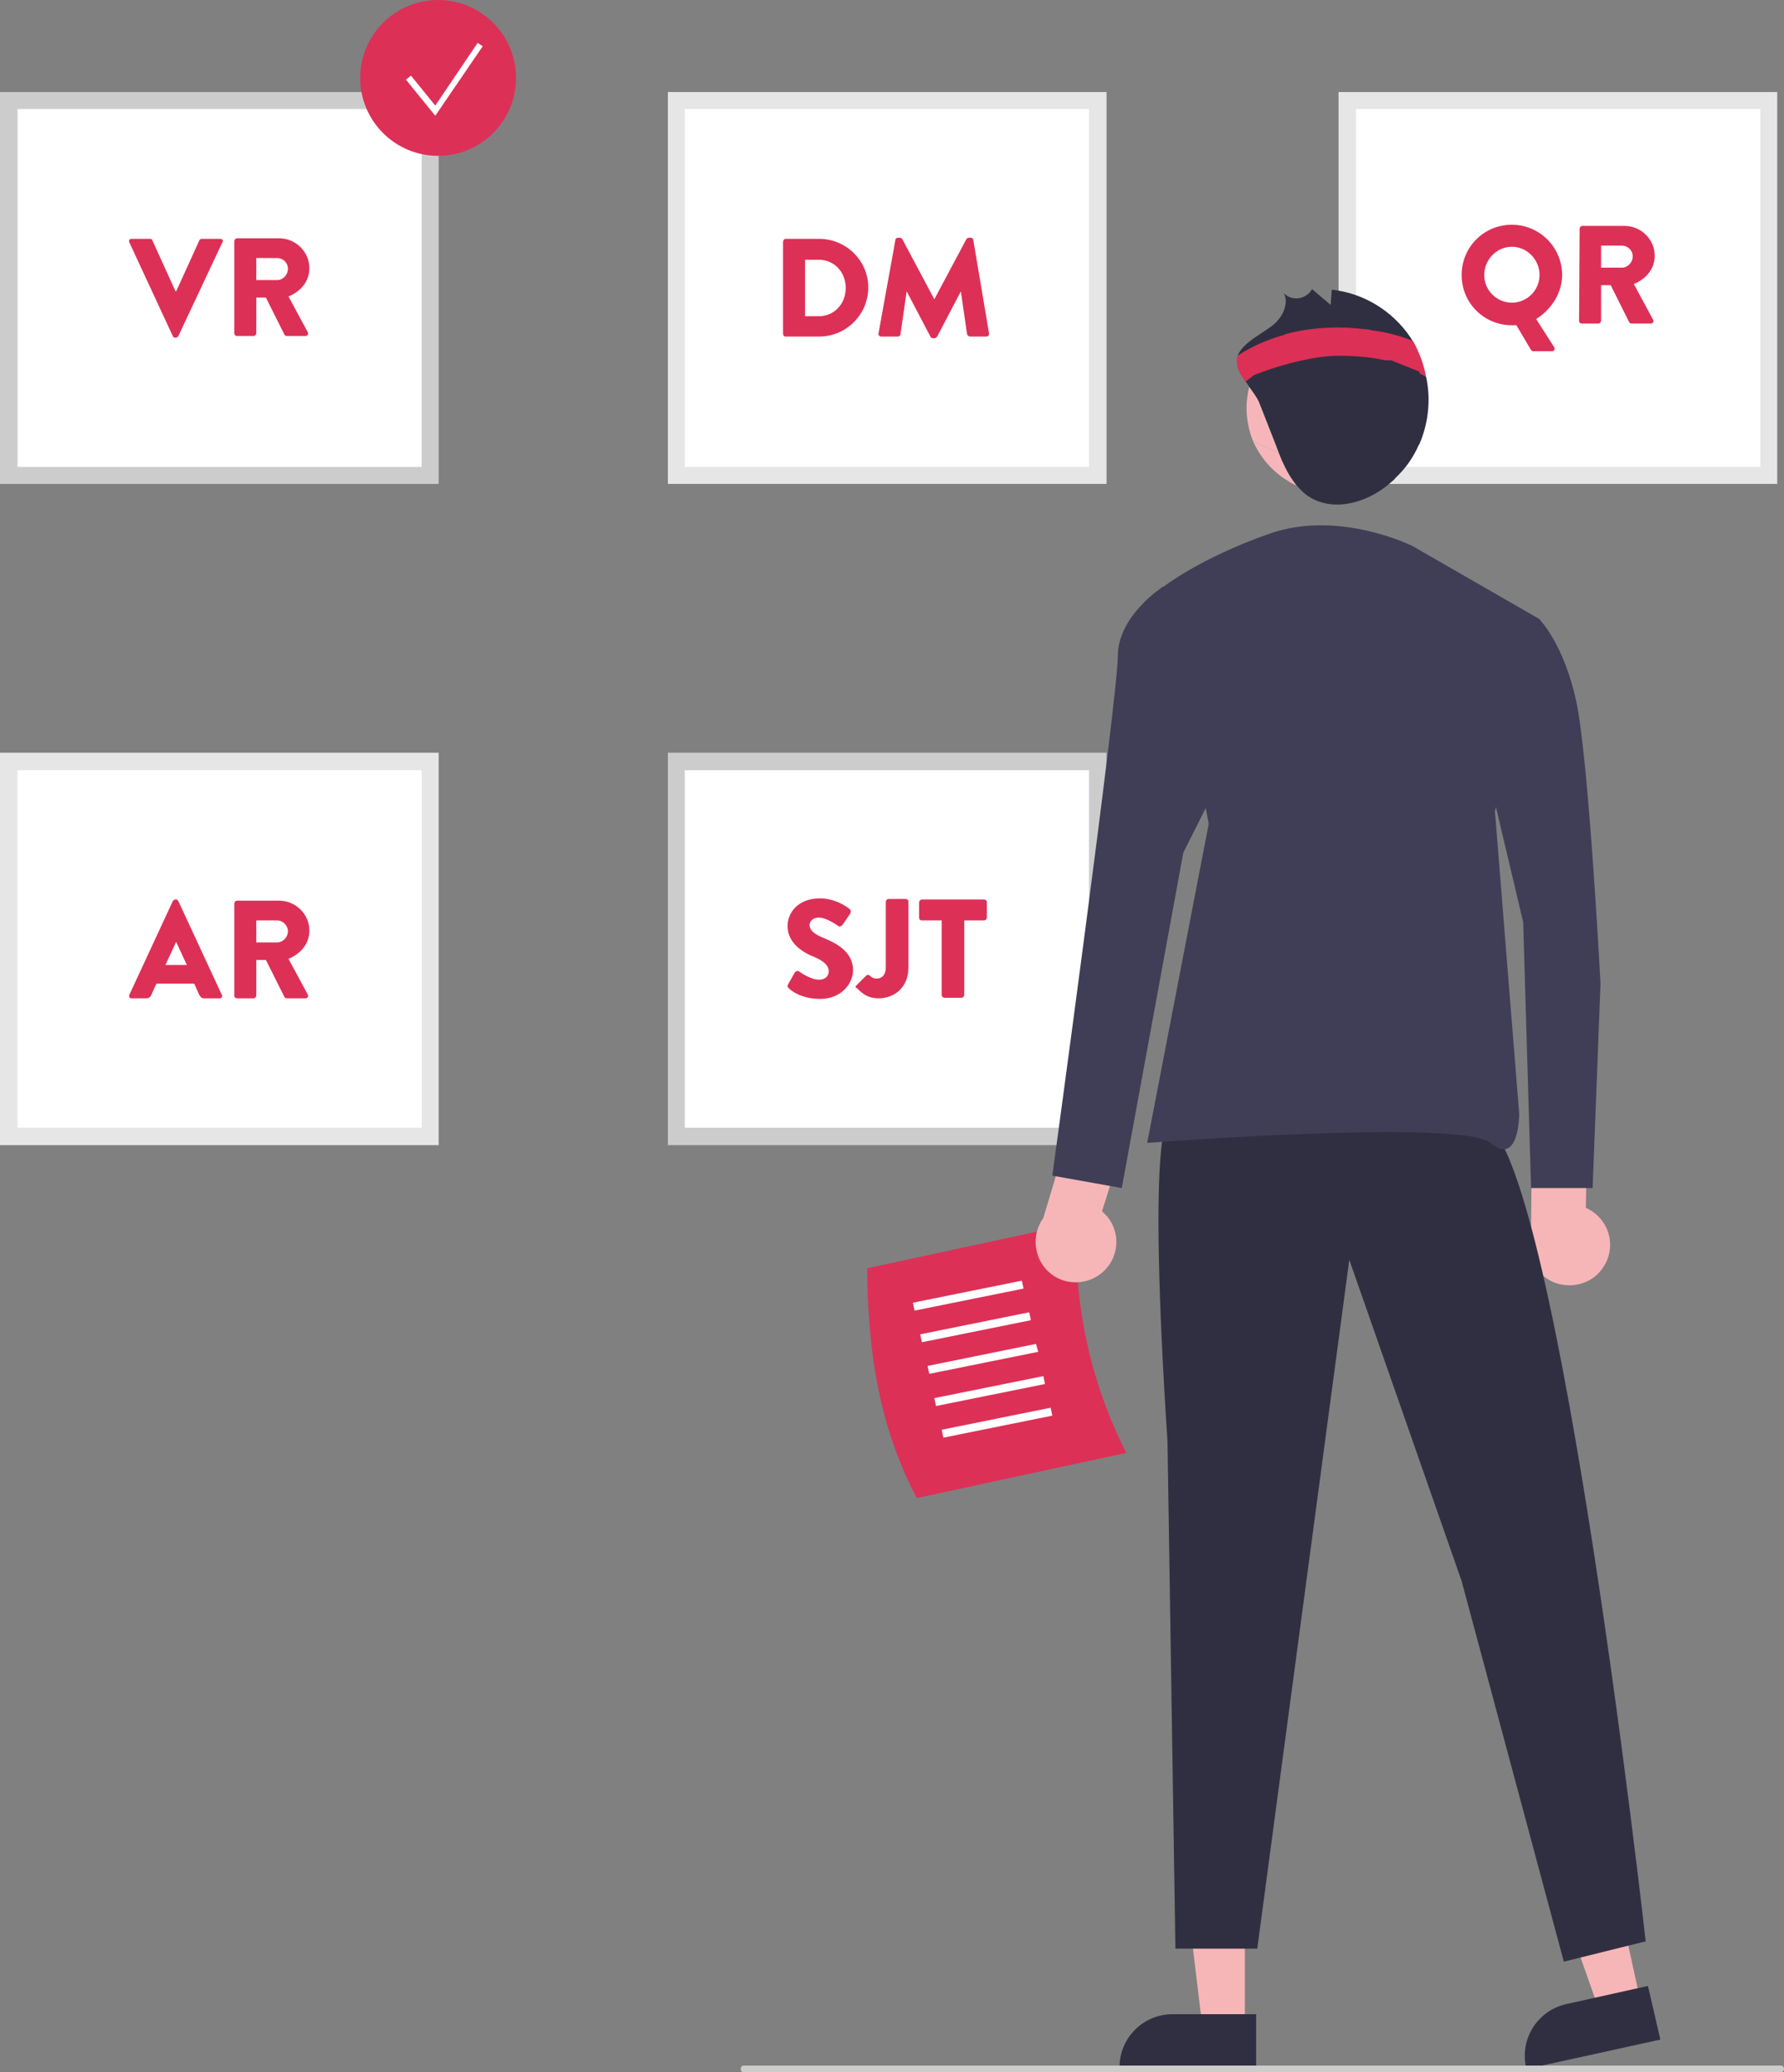 <?xml version="1.0" encoding="utf-8"?>
<!-- Generator: Adobe Illustrator 25.1.0, SVG Export Plug-In . SVG Version: 6.00 Build 0)  -->
<svg version="1.1" id="Layer_1" xmlns="http://www.w3.org/2000/svg" xmlns:xlink="http://www.w3.org/1999/xlink" x="0px" y="0px"
	 viewBox="0 0 316 367" style="enable-background:new 0 0 316 367;" xml:space="preserve">
<rect x="0" y="0" width="316" height="367" fill="#808080" stroke="none"/>
<style type="text/css">
	.st0{fill:#302F42;}
	.st1{fill:#FFFFFF;}
	.st2{fill:#CDCCCC;}
	.st3{fill:#F6B6B8;}
	.st4{fill:#DD3057;}
	.st5{fill:#E7E6E6;}
	.st6{fill:#403E56;}
	.st7{fill:#CCCCCB;}
	.st8{fill:none;}
	.st9{fill:#F6B6B9;}
</style>
<polygon class="st0" points="244.6,58.7 226.4,59.5 228.4,57 238.5,55.9 244.6,56.9 "/>
<path class="st1" d="M76.2,84.2H1.5V17.8h74.6L76.2,84.2L76.2,84.2z"/>
<path class="st2" d="M77.7,85.7H0V16.3h77.7V85.7z M3.1,82.7h71.6V19.3H3.1V82.7z"/>
<polygon class="st3" points="220.5,359.1 213,359.1 209.5,330.1 220.5,330.1 "/>
<path class="st0" d="M222.5,366.4h-24.2v-0.3c0-5.2,4.2-9.4,9.4-9.4l0,0h14.8V366.4z"/>
<polygon class="st3" points="290.6,354.5 283.3,356.1 273.6,328.6 284.4,326.2 "/>
<path class="st0" d="M294.1,361.2l-23.7,5.2l-0.1-0.3c-1.1-5.1,2.1-10.1,7.2-11.2l0,0l14.4-3.2L294.1,361.2z"/>
<path class="st4" d="M199.5,257.3l-37.1,8c-7.1-13.4-8.7-27.4-8.8-40.7l37.1-8C190.1,230.7,193.1,244.7,199.5,257.3z"/>
<polygon class="st1" points="162,232.1 161.7,230.7 181,226.8 181.3,228.2 "/>
<polygon class="st1" points="163.3,237.7 163,236.3 182.3,232.4 182.6,233.8 "/>
<polygon class="st1" points="164.6,243.3 164.3,241.9 183.5,238 183.9,239.4 "/>
<polygon class="st1" points="165.8,249 165.5,247.6 184.8,243.7 185.1,245.1 "/>
<polygon class="st1" points="167.1,254.6 166.8,253.2 186.1,249.3 186.4,250.7 "/>
<path class="st3" d="M284,224.4c2.2-3.3,1.3-7.7-2-9.9c-0.3-0.2-0.7-0.4-1.1-0.6l0.3-16.3l-9.8-2.6l-0.2,23
	c-1.3,3.7,0.6,7.8,4.3,9.2C278.7,228.3,282.2,227.2,284,224.4L284,224.4z"/>
<circle class="st4" cx="77.6" cy="13.8" r="13.8"/>
<polygon class="st1" points="77.1,20.5 71.9,14.1 72.8,13.4 77.1,18.7 84.6,7.6 85.5,8.2 "/>
<path class="st1" d="M313.3,84.2h-74.6V17.8h74.6V84.2z"/>
<path class="st5" d="M314.8,85.7h-77.7V16.3h77.7V85.7z M240.2,82.7h71.6V19.3h-71.6L240.2,82.7L240.2,82.7z"/>
<path class="st1" d="M194.4,201.2h-74.6v-66.4h74.6V201.2z"/>
<path class="st2" d="M196,202.8h-77.7v-69.5H196V202.8z M121.3,199.7h71.6v-63.3h-71.6C121.3,136.4,121.3,199.7,121.3,199.7z"/>
<path class="st1" d="M76.2,201.2H1.5v-66.4h74.6L76.2,201.2L76.2,201.2z"/>
<path class="st5" d="M77.7,202.8H0v-69.5h77.7V202.8z M3.1,199.7h71.6v-63.3H3.1V199.7z"/>
<path class="st1" d="M194.4,84.2h-74.6V17.8h74.6V84.2z"/>
<path class="st5" d="M196,85.7h-77.7V16.3H196V85.7z M121.3,82.7h71.6V19.3h-71.6C121.3,19.3,121.3,82.7,121.3,82.7z"/>
<path class="st0" d="M206.8,198.8c0,0-3.6,1.4,0,56.5l1.4,89.8h14.5l16.3-122l19.9,56.9l18.1,67.4l14.5-3.6
	c0,0-15.2-136.2-28.2-144.9C250.2,190.1,206.8,198.8,206.8,198.8z"/>
<path class="st6" d="M250.2,96.7c0,0-13-6.5-25.3-2.2s-18.8,9.4-18.8,9.4l8,42l-10.9,56.5c0,0,55.8-4.3,60.8,0
	c5.1,4.3,5.1-5.1,5.1-5.1l-4.3-53.6l8-34L250.2,96.7z"/>
<path class="st3" d="M195.2,225.4c3-2.5,3.4-7,0.9-10c-0.3-0.3-0.6-0.6-0.9-0.9l4.9-15.5l-8.7-5.3l-6.6,22c-2.3,3.2-1.6,7.7,1.5,10
	C189,227.7,192.7,227.5,195.2,225.4L195.2,225.4z"/>
<path class="st6" d="M211.1,103.9H206c0,0-8,5.1-8,12.3c0,7.2-11.6,92-11.6,92l12.3,2.2l10.9-59.4l8-15.9L211.1,103.9z"/>
<path class="st7" d="M315.5,367H131.7c-0.3,0-0.5-0.3-0.5-0.6s0.2-0.6,0.5-0.6h183.8c0.3,0,0.5,0.3,0.5,0.6S315.8,367,315.5,367z"/>
<path class="st8" d="M221.3,68.5c-0.2-0.3-0.5-0.7-0.7-1c-1.9,1.5-2.9,3.2-2.9,4.8c0,2,1.6,4.1,4.3,5.8c-0.7-1.8-1.1-3.7-1.1-5.8
	C220.8,71,221,69.7,221.3,68.5z"/>
<path class="st8" d="M251.4,78.6c3.4-1.8,5.3-4.1,5.3-6.3c0-1.9-1.5-3.9-4.1-5.6C253.5,70.7,253.1,74.9,251.4,78.6z"/>
<path class="st9" d="M227.7,84.9c0.6,0.4,1.3,0.8,2,1.1c-0.2-0.2-0.4-0.5-0.6-0.8C228.6,85.1,228.2,85,227.7,84.9z"/>
<path class="st9" d="M223.1,71.2c-0.3-0.8-1-1.8-1.8-2.8c-0.3,1.2-0.5,2.5-0.5,3.8c0,2,0.4,4,1.1,5.8c1.3,0.8,2.8,1.5,4.6,2.1
	c-0.1-0.2-0.2-0.5-0.3-0.7L223.1,71.2z"/>
<path class="st0" d="M250.9,72.3c0,2.7-0.7,5.3-2,7.5c0.9-0.3,1.7-0.7,2.5-1.1c1.6-3.7,2.1-7.9,1.2-12c-1.1-0.7-2.3-1.3-3.7-1.9
	C250.2,67,250.9,69.5,250.9,72.3z"/>
<path class="st0" d="M222,66.5c-0.5,0.3-1,0.6-1.4,1c0.2,0.3,0.5,0.7,0.7,1C221.5,67.8,221.7,67.1,222,66.5z"/>
<path class="st0" d="M235.9,87.3c-2.2,0-4.3-0.5-6.2-1.3c0.7,0.8,1.5,1.6,2.4,2.1c3.8,2.3,8.8,1.2,12.5-1.3c0.9-0.6,1.7-1.3,2.5-2
	c-1.4,0.3-2.8,0.6-4.3,0.8C240.7,86.7,238.4,87.3,235.9,87.3z"/>
<path class="st0" d="M249.8,59.7c-3.2-4.7-8.3-7.8-13.9-8.4l-0.2,2.7l-3.3-2.8c-0.9,1.6-2.9,2.1-4.4,1.2c-0.2-0.1-0.4-0.3-0.6-0.5
	c0.9,1.8-0.1,4-1.6,5.4c-1.6,1.5-5.8,3.3-6.6,5.8c2.3-1.6,5.3-2.8,8.6-3.6c2.3-1.4,5.1-2.3,8.1-2.3c-3,0-5.8,0.9-8.2,2.4
	c2.9-0.7,6.1-1.1,9.5-1.1c1.9,0,3.8,0.1,5.6,0.4c2.8,0.4,5.3,1,7.6,1.8C250.2,60.4,250,60,249.8,59.7z"/>
<path class="st0" d="M242.8,85.6c-1.8,0.2-3.6,0.4-5.6,0.4c-2.9,0-5.6-0.3-8.1-0.8c0.2,0.3,0.4,0.5,0.6,0.8c1.9,0.9,4,1.3,6.2,1.3
	C238.4,87.3,240.7,86.7,242.8,85.6z"/>
<path class="st0" d="M248.9,64.8c-3.2-1.2-7.2-2-11.7-2c-6.4,0-11.8,1.6-15.3,3.7c-0.3,0.6-0.5,1.3-0.7,1.9c0.7,1,1.4,1.9,1.8,2.8
	l3.2,8.1c0.1,0.2,0.2,0.5,0.3,0.7c3,1,6.6,1.6,10.7,1.6c4.5,0,8.5-0.8,11.7-2c1.3-2.2,2-4.7,2-7.5C250.9,69.5,250.2,67,248.9,64.8z"
	/>
<path class="st9" d="M226.5,80.1c-1.8-0.6-3.3-1.3-4.6-2.1c1.2,2.8,3.2,5.2,5.8,6.9c0.5,0.1,0.9,0.2,1.4,0.3
	C228,83.7,227.2,81.9,226.5,80.1z"/>
<path class="st0" d="M251.4,78.6c-0.8,0.4-1.6,0.8-2.5,1.1c-1.4,2.5-3.6,4.6-6.2,5.9c1.5-0.2,2.9-0.5,4.3-0.8
	C249,83,250.4,80.9,251.4,78.6z"/>
<path class="st4" d="M250.3,60.4c-2.2-0.9-4.7-1.6-7.4-1.9c-0.1,0-0.2-0.1-0.2-0.1c-1.8-0.2-3.6-0.4-5.6-0.4c-3.4,0-6.6,0.4-9.5,1.2
	c0,0-0.1,0.1-0.1,0.1c-3.3,0.9-6,2.2-8.3,3.7c-0.1,0.3-0.2,0.7-0.1,1.1c-0.1,1.1,0.6,2.2,1.5,3.5c0.4-0.3,0.9-0.7,1.4-1.1
	c0-0.1,8.7-3.5,15.1-3.5c4.7,0,8.6,0.6,11.7,1.9c1.4,0.5,2.6,1.2,3.8,1.8C252.2,64.5,251.4,62.4,250.3,60.4z"/>
<path class="st0" d="M226.5,80.1c0.7,1.8,1.5,3.6,2.6,5.1c2.5,0.5,5.2,0.8,8.1,0.8c1.9,0,3.8-0.1,5.6-0.4c2.6-1.3,4.7-3.4,6.2-5.9
	c-3.2,1.2-7.2,2-11.7,2C233.2,81.7,229.5,81.1,226.5,80.1z"/>
<g>
	<path class="st4" d="M22.9,42.9c-0.1-0.3,0-0.6,0.4-0.6h3.3c0.2,0,0.4,0.1,0.4,0.3l4.1,9h0.1l4.1-9c0-0.1,0.2-0.3,0.4-0.3H39
		c0.4,0,0.6,0.3,0.4,0.6l-7.8,16.6c-0.1,0.1-0.2,0.3-0.4,0.3H31c-0.2,0-0.3-0.1-0.4-0.3L22.9,42.9z"/>
	<path class="st4" d="M41.5,42.7c0-0.2,0.2-0.5,0.5-0.5h7.4c3,0,5.4,2.4,5.4,5.3c0,2.3-1.5,4.1-3.7,5l3.4,6.3c0.2,0.3,0,0.7-0.4,0.7
		h-3.3c-0.2,0-0.3-0.1-0.4-0.2l-3.3-6.6h-1.7V59c0,0.2-0.2,0.5-0.5,0.5H42c-0.3,0-0.5-0.2-0.5-0.5V42.7z M49.1,49.6
		c1,0,1.9-0.9,1.9-2s-0.9-1.9-1.9-1.9h-3.7v3.9H49.1z"/>
</g>
<g>
	<path class="st4" d="M138.7,42.8c0-0.2,0.2-0.5,0.4-0.5h6c4.8,0,8.7,3.9,8.7,8.6c0,4.8-3.9,8.7-8.7,8.7h-6c-0.2,0-0.4-0.2-0.4-0.5
		V42.8z M145,56c2.8,0,4.8-2.2,4.8-5s-2-5-4.8-5h-2.4v10H145z"/>
	<path class="st4" d="M158.6,42.5c0-0.2,0.2-0.4,0.4-0.4h0.4c0.1,0,0.3,0.1,0.4,0.2l5.7,10.7l0,0l5.7-10.7c0.1-0.1,0.3-0.2,0.4-0.2
		h0.4c0.2,0,0.4,0.2,0.4,0.4l2.8,16.6c0,0.3-0.2,0.5-0.5,0.5h-2.9c-0.2,0-0.4-0.2-0.5-0.4l-1.1-7.6l0,0l-4.2,8
		c-0.1,0.1-0.3,0.3-0.4,0.3h-0.4c-0.1,0-0.3-0.1-0.4-0.3l-4.2-8l0,0l-1.1,7.6c0,0.2-0.2,0.4-0.5,0.4h-2.9c-0.3,0-0.5-0.2-0.5-0.5
		L158.6,42.5z"/>
</g>
<g>
	<path class="st4" d="M267.8,39.8c4.9,0,8.9,4,8.9,8.9c0,3.2-1.9,6.1-4.6,7.8l3.2,5c0.2,0.3,0,0.7-0.4,0.7h-3.3
		c-0.2,0-0.3-0.1-0.4-0.2l-2.6-4.4c-0.3,0-0.6,0-0.8,0c-4.9,0-8.9-3.9-8.9-8.9C258.9,43.8,262.8,39.8,267.8,39.8z M267.8,53.6
		c2.7,0,4.9-2.2,4.9-4.9s-2.2-5-4.9-5c-2.7,0-4.9,2.3-4.9,5C262.9,51.4,265.1,53.6,267.8,53.6z"/>
	<path class="st4" d="M279.8,40.5c0-0.2,0.2-0.5,0.5-0.5h7.4c3,0,5.4,2.4,5.4,5.3c0,2.3-1.5,4.1-3.7,5l3.4,6.3
		c0.2,0.3,0,0.7-0.4,0.7H289c-0.2,0-0.3-0.1-0.4-0.2l-3.3-6.6h-1.7v6.3c0,0.2-0.2,0.5-0.5,0.5h-2.9c-0.3,0-0.5-0.2-0.5-0.5
		L279.8,40.5L279.8,40.5z M287.3,47.4c1,0,1.9-0.9,1.9-2s-0.9-1.9-1.9-1.9h-3.7v3.9H287.3z"/>
</g>
<g>
	<path class="st4" d="M22.9,176.2l7.7-16.6c0.1-0.1,0.2-0.3,0.4-0.3h0.2c0.2,0,0.3,0.1,0.4,0.3l7.7,16.6c0.1,0.3,0,0.6-0.4,0.6h-2.7
		c-0.4,0-0.6-0.1-0.9-0.6l-0.9-2h-6.7l-0.9,2c-0.1,0.3-0.4,0.6-0.9,0.6h-2.7C23,176.8,22.8,176.5,22.9,176.2z M33.1,170.9l-1.9-4.1
		l0,0l-1.9,4.1H33.1z"/>
	<path class="st4" d="M41.5,160c0-0.2,0.2-0.5,0.5-0.5h7.4c3,0,5.4,2.4,5.4,5.3c0,2.3-1.5,4.1-3.7,5l3.4,6.3c0.2,0.3,0,0.7-0.4,0.7
		h-3.3c-0.2,0-0.3-0.1-0.4-0.2l-3.3-6.6h-1.7v6.3c0,0.2-0.2,0.5-0.5,0.5H42c-0.3,0-0.5-0.2-0.5-0.5V160z M49.1,166.9
		c1,0,1.9-0.9,1.9-2c0-1-0.9-1.9-1.9-1.9h-3.7v3.9H49.1z"/>
</g>
<g>
	<path class="st4" d="M139.6,174.3l1.2-2.1c0.2-0.3,0.7-0.3,0.8-0.1c0.1,0,1.9,1.4,3.5,1.4c1,0,1.7-0.6,1.7-1.5c0-1-0.9-1.8-2.5-2.5
		c-2.1-0.8-4.8-2.5-4.8-5.5c0-2.4,1.9-4.9,5.7-4.9c2.6,0,4.6,1.3,5.3,1.9c0.3,0.2,0.2,0.6,0.1,0.8l-1.3,1.9
		c-0.2,0.3-0.6,0.5-0.8,0.3c-0.2-0.1-2-1.5-3.5-1.5c-0.9,0-1.6,0.6-1.6,1.3c0,0.9,0.7,1.6,2.7,2.4c1.9,0.8,5,2.3,5,5.6
		c0,2.5-2.2,5.1-5.8,5.1c-3.2,0-5-1.3-5.6-1.9C139.5,174.8,139.4,174.7,139.6,174.3z"/>
	<path class="st4" d="M151.7,174.5l1.7-1.7c0.2-0.2,0.5-0.2,0.7,0c0.3,0.3,0.6,0.5,1.3,0.5s1.5-0.6,1.5-1.9v-11.7
		c0-0.2,0.2-0.5,0.5-0.5h3c0.3,0,0.5,0.2,0.5,0.5v11.7c0,3.4-2.4,5.4-5.3,5.4c-2.2,0-3.3-1.3-3.8-1.8
		C151.5,174.9,151.5,174.7,151.7,174.5z"/>
	<path class="st4" d="M166.8,163h-3.5c-0.3,0-0.5-0.2-0.5-0.5v-2.7c0-0.2,0.2-0.5,0.5-0.5h11c0.3,0,0.5,0.2,0.5,0.5v2.7
		c0,0.2-0.2,0.5-0.5,0.5h-3.5v13.2c0,0.2-0.2,0.5-0.5,0.5h-3c-0.2,0-0.5-0.2-0.5-0.5V163z"/>
</g>
<path class="st6" d="M258.9,109.7h13.8c0,0,4.3,4.3,6.5,14.5c2.2,10.1,4.3,50,4.3,50l-1.4,36.2h-10.9l-1.4-47.1l-7.2-30.4
	L258.9,109.7z"/>
<path class="st0" d="M225.8,76.3l0.4,3l0.9,2.3l2.2,3.8c0,0,1.7,1.5,1.9,1.6c0.2,0.1,4.1,1.8,4.2,1.8c0.1,0,2.5,0.2,2.6,0.2
	c0.2,0,4.3-1.5,4.4-1.5c0.1,0,3.7-1.9,3.7-1.9l1-0.9l3.4-5.3l1.5-6.3l-0.1-4.7l-0.5-2.6l-5-2h-7.2L225.8,76.3z"/>
</svg>